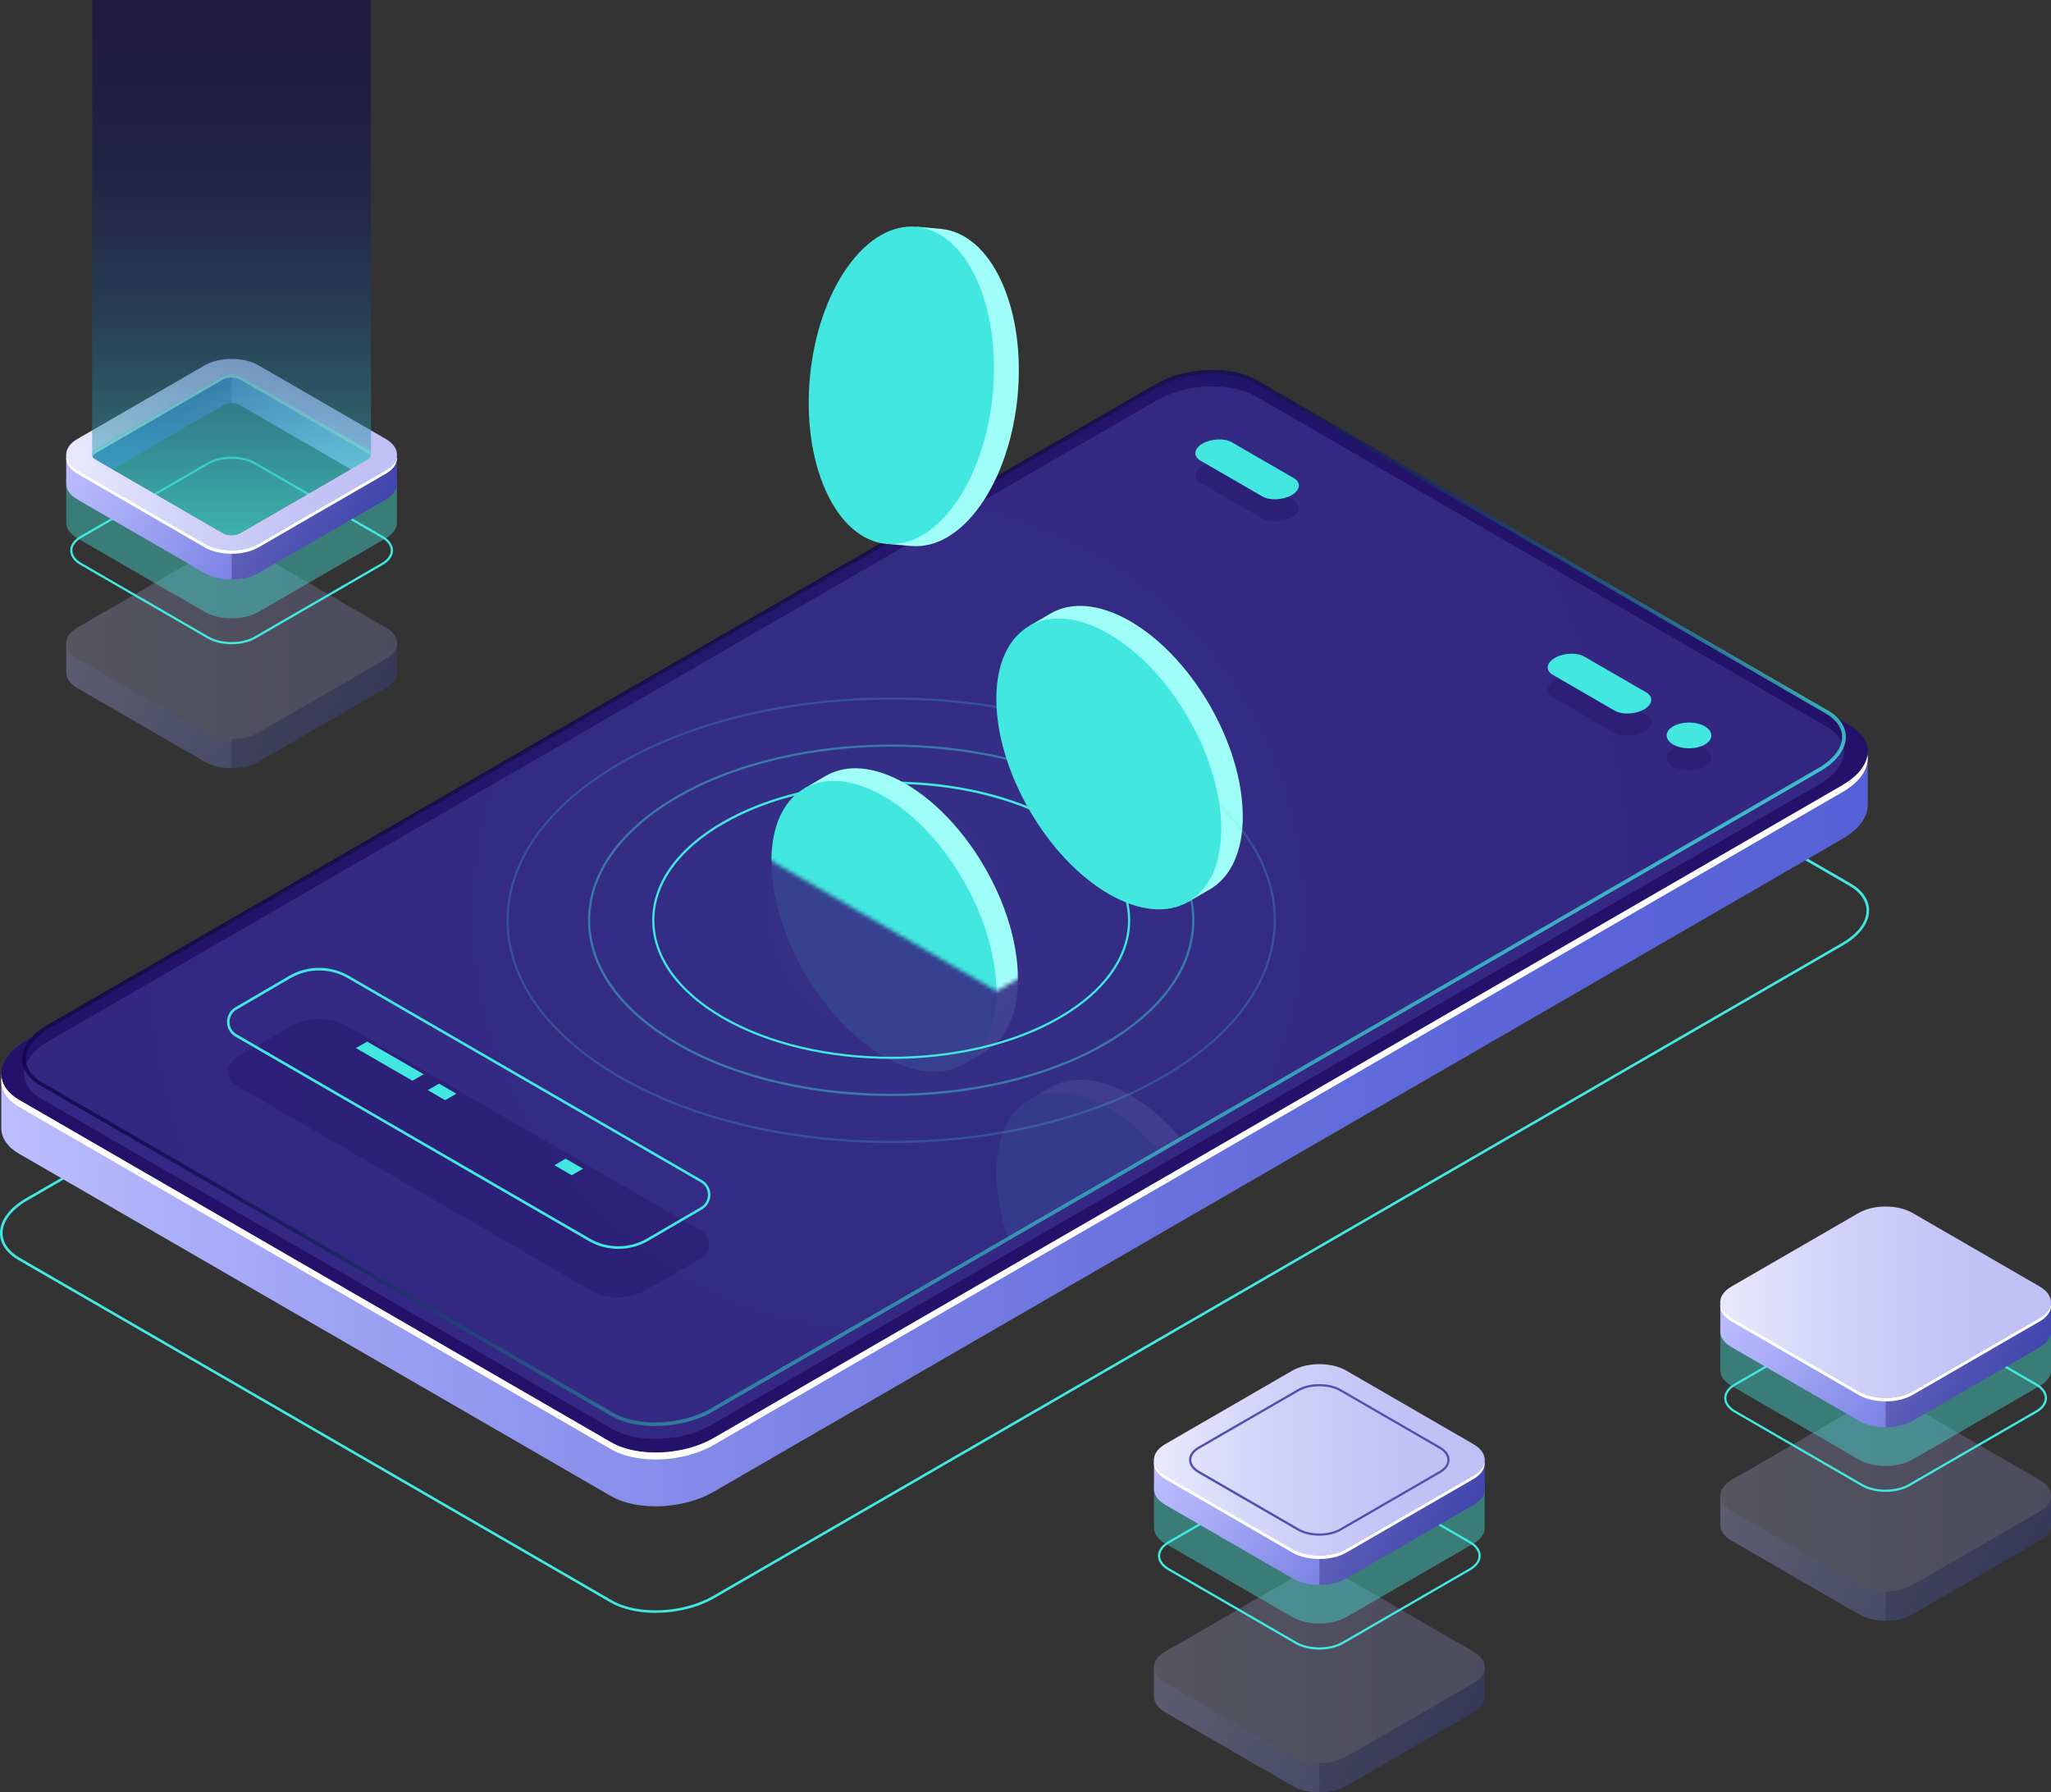 <svg width="515" height="450" viewBox="0 0 515 450" fill="none" xmlns="http://www.w3.org/2000/svg">
<rect x="0" y="0" width="515" height="450" fill="#333333" stroke="none"/>
<g clip-path="url(#clip0_1_1271)">
<path d="M164.622 404.926C160.359 404.926 156.291 404.068 153.271 402.306L4.618 316.346C1.631 314.615 0 312.221 0 309.585C0 306.431 2.357 303.245 6.474 300.868L289.961 136.921C297.662 132.458 309.384 131.989 316.069 135.854L464.706 221.814C467.693 223.544 469.324 225.938 469.324 228.574C469.324 231.728 466.967 234.914 462.849 237.292L179.363 401.238C175.149 403.68 169.74 404.926 164.606 404.926H164.622ZM153.578 401.756C160.085 405.524 171.516 405.039 179.04 400.688L462.526 236.742C466.434 234.477 468.678 231.502 468.678 228.59C468.678 226.197 467.144 223.997 464.383 222.396L315.746 136.436C309.239 132.668 297.808 133.153 290.284 137.504L6.797 301.434C2.89 303.698 0.646 306.674 0.646 309.585C0.646 311.979 2.18 314.178 4.941 315.78L153.578 401.74V401.756Z" fill="#42E8E0"/>
<path d="M469.017 188.869L447.672 192.557L315.923 116.365C309.32 112.548 297.775 113.018 290.139 117.433L38.072 263.201L0.323 269.719V283.126C0.307 285.568 1.76 287.913 4.763 289.644L153.4 375.604C160.004 379.421 171.548 378.952 179.185 374.536L462.672 210.59C466.773 208.212 468.904 205.188 468.969 202.293H468.985V188.885L469.017 188.869Z" fill="url(#paint0_linear_1_1271)"/>
<path d="M153.417 362.099L4.779 276.139C-1.824 272.322 -1.001 265.643 6.636 261.228L290.122 97.281C297.759 92.866 309.304 92.381 315.907 96.214L464.545 182.174C471.148 185.991 470.325 192.67 462.688 197.085L179.201 361.032C171.564 365.447 160.02 365.932 153.417 362.099Z" fill="#24126A"/>
<path d="M462.704 197.085L179.217 361.032C171.58 365.447 160.036 365.932 153.433 362.099L4.779 276.139C2.131 274.603 0.694 272.614 0.387 270.495C-0.016 273.244 1.405 275.929 4.779 277.886L153.416 363.846C160.02 367.663 171.564 367.194 179.201 362.778L462.688 198.832C467.257 196.196 469.372 192.735 468.92 189.565C468.532 192.217 466.434 194.918 462.688 197.085H462.704Z" fill="white"/>
<path opacity="0.51" d="M153.723 358.768L10.366 275.848C3.972 272.145 4.779 265.692 12.158 261.422L290.397 100.548C297.775 96.278 308.948 95.809 315.342 99.513L458.684 182.433C465.077 186.136 464.27 192.589 456.892 196.859L178.668 357.716C171.29 361.986 160.117 362.455 153.723 358.752V358.768Z" fill="#453C9E"/>
<path style="mix-blend-mode:lighten" opacity="0.8" d="M164.557 358.024C160.408 358.024 156.452 357.183 153.497 355.485L10.139 272.549C7.201 270.851 5.586 268.489 5.586 265.886C5.586 262.78 7.895 259.659 11.932 257.314L290.171 96.456C297.662 92.122 309.078 91.653 315.584 95.421L458.926 178.341C461.864 180.039 463.479 182.4 463.479 185.004C463.479 188.109 461.17 191.231 457.134 193.576L178.911 354.433C174.81 356.795 169.546 358.008 164.557 358.008V358.024ZM153.949 354.676C160.214 358.299 171.193 357.83 178.442 353.641L456.666 192.783C460.395 190.616 462.543 187.786 462.543 185.02C462.543 182.756 461.089 180.686 458.458 179.149L315.116 96.23C308.851 92.607 297.872 93.076 290.623 97.265L12.4 258.123C8.67 260.29 6.523 263.12 6.523 265.886C6.523 268.15 7.976 270.22 10.608 271.756L153.949 354.676Z" fill="url(#paint1_linear_1_1271)"/>
<g opacity="0.1">
<path style="mix-blend-mode:lighten" opacity="0.5" d="M153.723 355.064L10.366 272.145C3.972 268.441 4.779 261.988 12.158 257.718L290.397 96.844C297.775 92.575 308.948 92.106 315.342 95.809L458.684 178.729C465.077 182.432 464.27 188.885 456.892 193.155L178.668 354.013C171.29 358.282 160.117 358.751 153.723 355.048V355.064Z" fill="url(#paint2_radial_1_1271)"/>
<mask id="mask0_1_1271" style="mask-type:luminance" maskUnits="userSpaceOnUse" x="6" y="93" width="457" height="265">
<path d="M153.723 355.064L10.366 272.145C3.972 268.441 4.779 261.988 12.158 257.718L290.397 96.844C297.775 92.575 308.948 92.106 315.342 95.809L458.684 178.729C465.077 182.432 464.27 188.885 456.892 193.155L178.668 354.013C171.29 358.282 160.117 358.751 153.723 355.048V355.064Z" fill="white"/>
</mask>
<g mask="url(#mask0_1_1271)">
<path d="M312.048 323.931C312.048 305.898 299.406 283.967 283.809 274.942C275.995 270.43 268.923 270.01 263.821 272.986L258.477 276.107L260.027 276.253C257.217 279.697 255.57 284.792 255.57 291.277C255.57 309.31 268.212 331.241 283.809 340.266C289.17 343.371 294.175 344.535 298.437 344.002L298.324 345.441L303.749 342.271C303.749 342.271 303.798 342.239 303.814 342.239L304.04 342.109C308.997 339.085 312.064 332.826 312.064 323.947L312.048 323.931Z" fill="#9FFFF8"/>
<path d="M306.655 327.101C306.655 345.134 294.013 352.444 278.417 343.436C262.82 334.411 250.178 312.48 250.178 294.447C250.178 276.414 262.82 269.104 278.417 278.112C294.013 287.137 306.655 309.068 306.655 327.101Z" fill="#42E8E0"/>
</g>
</g>
<path opacity="0.4" d="M428.071 192.508C425.876 193.77 422.34 193.77 420.144 192.508C417.948 191.247 417.948 189.193 420.144 187.931C422.34 186.67 425.876 186.67 428.071 187.931C430.267 189.193 430.267 191.247 428.071 192.508Z" fill="#24126A"/>
<path opacity="0.4" d="M397.83 170.432L413.346 179.408C415.236 180.508 415.009 182.416 412.814 183.678C410.618 184.939 407.308 185.085 405.419 183.985L389.903 175.009C388.014 173.909 388.24 172.001 390.436 170.739C392.632 169.478 395.941 169.332 397.83 170.432Z" fill="#24126A"/>
<path opacity="0.4" d="M309.352 116.624L324.868 125.6C326.757 126.7 326.531 128.608 324.335 129.87C322.139 131.131 318.829 131.277 316.94 130.177L301.424 121.201C299.535 120.101 299.761 118.193 301.957 116.931C304.153 115.67 307.463 115.524 309.352 116.624Z" fill="#24126A"/>
<path d="M428.071 186.929C425.876 188.19 422.34 188.19 420.144 186.929C417.948 185.667 417.948 183.613 420.144 182.352C422.34 181.09 425.876 181.09 428.071 182.352C430.267 183.613 430.267 185.667 428.071 186.929Z" fill="#42E8E0"/>
<path d="M397.83 164.852L413.346 173.828C415.236 174.928 415.009 176.837 412.814 178.098C410.618 179.36 407.308 179.505 405.419 178.405L389.903 169.429C388.014 168.329 388.24 166.421 390.436 165.16C392.632 163.898 395.941 163.752 397.83 164.852Z" fill="#42E8E0"/>
<path d="M309.352 111.061L324.868 120.037C326.757 121.136 326.531 123.045 324.335 124.306C322.139 125.568 318.829 125.713 316.94 124.614L301.424 115.638C299.535 114.538 299.761 112.629 301.957 111.368C304.153 110.106 307.463 109.961 309.352 111.061Z" fill="#42E8E0"/>
<g opacity="0.3">
<path d="M515 382.768V375.523L512.998 374.407C512.433 377.836 508.412 380.084 505.054 380.553L482.176 393.96L472.181 397.567L440.31 381.086L441.052 380.666C438.324 379.388 436.855 376.477 435.385 373.809L433.238 375.086L431.962 375.442V382.882C431.962 384.305 432.899 385.728 434.772 386.796L466.708 405.265C470.454 407.432 476.525 407.432 480.27 405.265L512.207 386.796C514.047 385.728 514.984 384.337 515.016 382.946C515.016 382.882 515.016 382.817 515.016 382.752L515 382.768Z" fill="url(#paint3_linear_1_1271)"/>
<path opacity="0.3" d="M505.054 380.537L482.176 393.944L473.489 397.082V406.883C475.943 406.883 478.398 406.349 480.27 405.265L512.207 386.796C514.047 385.728 514.984 384.337 515.016 382.946C515.016 382.882 515.016 382.817 515.016 382.752V375.507L513.192 374.488H512.998C512.368 377.852 508.396 380.068 505.07 380.537H505.054Z" fill="#0F054C"/>
<path d="M466.692 397.906L434.756 379.437C431.01 377.27 431.01 373.76 434.756 371.593L466.692 353.123C470.438 350.956 476.509 350.956 480.254 353.123L512.191 371.593C515.936 373.76 515.936 377.27 512.191 379.437L480.254 397.906C476.509 400.074 470.438 400.074 466.692 397.906Z" fill="url(#paint4_linear_1_1271)"/>
<g opacity="0.3">
<path d="M466.692 397.906L434.756 379.437C431.01 377.27 431.01 373.76 434.756 371.593L466.692 353.123C470.438 350.956 476.509 350.956 480.254 353.123L512.191 371.593C515.936 373.76 515.936 377.27 512.191 379.437L480.254 397.906C476.509 400.074 470.438 400.074 466.692 397.906Z" fill="#0F054C"/>
</g>
</g>
<path d="M473.473 374.553C471.294 374.553 469.114 374.067 467.451 373.113L435.515 354.643C433.852 353.689 432.948 352.395 432.948 351.004C432.948 349.614 433.868 348.32 435.515 347.366L467.451 328.896C470.777 326.987 476.17 326.971 479.496 328.896L511.432 347.366C513.095 348.32 513.999 349.614 513.999 351.004C513.999 352.395 513.079 353.689 511.432 354.643L479.496 373.113C477.833 374.067 475.653 374.553 473.473 374.553ZM473.473 328.006C471.39 328.006 469.308 328.459 467.725 329.381L435.789 347.851C434.304 348.708 433.496 349.824 433.496 351.004C433.496 352.185 434.304 353.301 435.789 354.158L467.725 372.628C470.89 374.455 476.04 374.455 479.205 372.628L511.141 354.158C512.627 353.301 513.434 352.185 513.434 351.004C513.434 349.824 512.627 348.708 511.141 347.851L479.205 329.381C477.623 328.459 475.54 328.006 473.457 328.006H473.473Z" fill="#42E8E0"/>
<path opacity="0.4" d="M515 343.921V332.972L512.998 331.856C512.433 335.284 508.413 337.532 505.054 338.001L482.176 351.409L472.182 355.015L440.31 338.535L441.053 338.115C438.324 336.837 436.855 333.926 435.386 331.257L433.238 332.535L431.963 332.891V344.034C431.963 345.457 432.899 346.88 434.772 347.948L466.708 366.417C470.454 368.585 476.525 368.585 480.271 366.417L512.207 347.948C514.047 346.88 514.984 345.489 515.016 344.099C515.016 344.034 515.016 343.969 515.016 343.905L515 343.921Z" fill="#42E8E0"/>
<path d="M515 334.185V326.939L512.998 325.823C512.433 329.252 508.413 331.5 505.054 331.969L482.176 345.376L472.182 348.983L440.31 332.502L441.053 332.082C438.324 330.804 436.855 327.893 435.386 325.225L433.238 326.502L431.963 326.858V334.298C431.963 335.721 432.899 337.144 434.772 338.212L466.708 356.681C470.454 358.848 476.525 358.848 480.271 356.681L512.207 338.212C514.047 337.144 514.984 335.753 515.016 334.362C515.016 334.298 515.016 334.233 515.016 334.168L515 334.185Z" fill="url(#paint5_linear_1_1271)"/>
<path opacity="0.3" d="M505.054 331.969L482.176 345.376L473.49 348.514V358.315C475.944 358.315 478.398 357.781 480.271 356.697L512.207 338.228C514.048 337.16 514.984 335.769 515.016 334.379C515.016 334.314 515.016 334.249 515.016 334.184V326.939L513.192 325.92H512.998C512.368 329.284 508.397 331.5 505.071 331.969H505.054Z" fill="#0F054C"/>
<path d="M466.692 349.322L434.756 330.853C431.01 328.686 431.01 325.176 434.756 323.009L466.692 304.539C470.438 302.372 476.509 302.372 480.255 304.539L512.191 323.009C515.937 325.176 515.937 328.686 512.191 330.853L480.255 349.322C476.509 351.49 470.438 351.49 466.692 349.322Z" fill="url(#paint6_linear_1_1271)"/>
<path d="M512.191 330.853L480.255 349.323C476.509 351.49 470.438 351.49 466.692 349.323L434.756 330.853C433.077 329.882 432.156 328.653 431.979 327.376C431.753 328.944 432.689 330.546 434.756 331.742L466.692 350.212C470.438 352.379 476.509 352.379 480.255 350.212L512.191 331.742C514.257 330.546 515.178 328.928 514.968 327.376C514.79 328.637 513.87 329.882 512.191 330.853Z" fill="white"/>
<g opacity="0.3">
<path d="M372.805 425.87V418.624L370.802 417.508C370.237 420.937 366.217 423.185 362.859 423.654L339.98 437.062L329.986 440.668L298.114 424.188L298.857 423.767C296.129 422.49 294.659 419.578 293.19 416.91L291.043 418.188L289.767 418.543V425.983C289.767 427.406 290.704 428.829 292.576 429.897L324.513 448.367C328.258 450.534 334.329 450.534 338.075 448.367L370.011 429.897C371.852 428.829 372.788 427.439 372.821 426.048C372.821 425.983 372.821 425.918 372.821 425.854L372.805 425.87Z" fill="url(#paint7_linear_1_1271)"/>
<path opacity="0.3" d="M362.859 423.654L339.98 437.062L331.294 440.199V450C333.748 450 336.202 449.466 338.075 448.383L370.011 429.913C371.852 428.846 372.788 427.455 372.821 426.064C372.821 425.999 372.821 425.935 372.821 425.87V418.624L370.996 417.605H370.803C370.173 420.969 366.201 423.185 362.875 423.654H362.859Z" fill="#0F054C"/>
<path d="M324.497 441.008L292.56 422.538C288.815 420.371 288.815 416.861 292.56 414.694L324.497 396.225C328.242 394.057 334.313 394.057 338.059 396.225L369.995 414.694C373.741 416.861 373.741 420.371 369.995 422.538L338.059 441.008C334.313 443.175 328.242 443.175 324.497 441.008Z" fill="url(#paint8_linear_1_1271)"/>
<g opacity="0.3">
<path d="M324.497 441.008L292.56 422.538C288.815 420.371 288.815 416.861 292.56 414.694L324.497 396.225C328.242 394.057 334.313 394.057 338.059 396.225L369.995 414.694C373.741 416.861 373.741 420.371 369.995 422.538L338.059 441.008C334.313 443.175 328.242 443.175 324.497 441.008Z" fill="#0F054C"/>
</g>
</g>
<path d="M331.278 414.144C329.098 414.144 326.919 413.659 325.256 412.705L293.319 394.235C291.656 393.281 290.752 391.987 290.752 390.596C290.752 389.205 291.672 387.912 293.319 386.957L325.256 368.488C328.582 366.563 333.974 366.563 337.3 368.488L369.237 386.957C370.9 387.912 371.804 389.205 371.804 390.596C371.804 391.987 370.883 393.281 369.237 394.235L337.3 412.705C335.637 413.659 333.458 414.144 331.278 414.144ZM325.546 412.22C328.711 414.047 333.861 414.047 337.026 412.22L368.962 393.75C370.447 392.893 371.255 391.777 371.255 390.596C371.255 389.416 370.447 388.3 368.962 387.442L337.026 368.973C333.861 367.145 328.711 367.145 325.546 368.973L293.61 387.442C292.141 388.3 291.317 389.416 291.317 390.596C291.317 391.777 292.125 392.893 293.61 393.75L325.546 412.22Z" fill="#42E8E0"/>
<path opacity="0.4" d="M372.805 383.496V372.547L370.803 371.431C370.238 374.86 366.217 377.108 362.859 377.577L339.981 390.984L329.986 394.591L298.115 378.111L298.857 377.69C296.129 376.412 294.659 373.501 293.19 370.833L291.043 372.11L289.767 372.466V383.609C289.767 385.033 290.704 386.456 292.577 387.523L324.513 405.993C328.259 408.16 334.33 408.16 338.075 405.993L370.012 387.523C371.852 386.456 372.789 385.065 372.821 383.674C372.821 383.609 372.821 383.545 372.821 383.48L372.805 383.496Z" fill="#42E8E0"/>
<path d="M372.805 373.76V366.515L370.803 365.399C370.238 368.827 366.217 371.075 362.859 371.544L339.981 384.952L329.986 388.558L298.115 372.078L298.857 371.658C296.129 370.38 294.659 367.469 293.19 364.8L291.043 366.078L289.767 366.434V373.873C289.767 375.297 290.704 376.72 292.577 377.787L324.513 396.257C328.259 398.424 334.33 398.424 338.075 396.257L370.012 377.787C371.852 376.72 372.789 375.329 372.821 373.938C372.821 373.873 372.821 373.809 372.821 373.744L372.805 373.76Z" fill="url(#paint9_linear_1_1271)"/>
<path opacity="0.3" d="M362.859 371.544L339.981 384.952L331.294 388.089V397.89C333.748 397.89 336.202 397.357 338.075 396.273L370.012 377.803C371.852 376.736 372.789 375.345 372.821 373.954C372.821 373.889 372.821 373.825 372.821 373.76V366.514L370.997 365.496H370.803C370.173 368.86 366.201 371.075 362.875 371.544H362.859Z" fill="#0F054C"/>
<path d="M324.497 388.898L292.561 370.428C288.815 368.261 288.815 364.752 292.561 362.584L324.497 344.115C328.243 341.948 334.313 341.948 338.059 344.115L369.995 362.584C373.741 364.752 373.741 368.261 369.995 370.428L338.059 388.898C334.313 391.065 328.243 391.065 324.497 388.898Z" fill="url(#paint10_linear_1_1271)"/>
<path d="M331.278 385.55C329.308 385.55 327.338 385.113 325.837 384.256L300.892 369.83C299.39 368.957 298.567 367.792 298.567 366.514C298.567 365.237 299.39 364.072 300.892 363.215L325.837 348.789C328.84 347.058 333.716 347.058 336.719 348.789L361.664 363.215C363.166 364.088 363.989 365.253 363.989 366.531C363.989 367.792 363.166 368.973 361.664 369.83L336.719 384.256C335.217 385.13 333.248 385.55 331.278 385.55ZM326.127 383.771C328.969 385.421 333.603 385.421 336.445 383.771L361.39 369.345C362.714 368.585 363.44 367.582 363.44 366.531C363.44 365.479 362.714 364.477 361.39 363.7L336.445 349.274C333.603 347.624 328.969 347.624 326.127 349.274L301.182 363.7C299.858 364.46 299.132 365.463 299.132 366.514C299.132 367.566 299.858 368.568 301.182 369.329L326.127 383.755V383.771Z" fill="#5351AF"/>
<path d="M369.995 370.428L338.059 388.898C334.313 391.065 328.243 391.065 324.497 388.898L292.561 370.428C290.881 369.458 289.961 368.229 289.783 366.951C289.557 368.52 290.494 370.121 292.561 371.318L324.497 389.788C328.243 391.955 334.313 391.955 338.059 389.788L369.995 371.318C372.062 370.121 372.982 368.504 372.772 366.951C372.595 368.213 371.675 369.458 369.995 370.428Z" fill="white"/>
<g opacity="0.3">
<path d="M99.668 168.734V161.488L97.665 160.372C97.1 163.801 93.08 166.049 89.722 166.518L66.843 179.926L56.849 183.532L24.977 167.052L25.72 166.631C22.991 165.354 21.522 162.442 20.053 159.774L17.906 161.052L16.63 161.407V168.847C16.63 170.27 17.567 171.693 19.439 172.761L51.376 191.231C55.121 193.398 61.192 193.398 64.938 191.231L96.874 172.761C98.715 171.693 99.651 170.303 99.684 168.912C99.684 168.847 99.684 168.782 99.684 168.718L99.668 168.734Z" fill="url(#paint11_linear_1_1271)"/>
<path opacity="0.3" d="M89.722 166.518L66.843 179.926L58.157 183.063V192.864C60.611 192.864 63.065 192.33 64.938 191.247L96.874 172.777C98.715 171.71 99.651 170.319 99.684 168.928C99.684 168.863 99.684 168.799 99.684 168.734V161.488L97.859 160.469H97.666C97.036 163.833 93.064 166.049 89.738 166.518H89.722Z" fill="#0F054C"/>
<path d="M51.376 183.888L19.439 165.418C15.694 163.251 15.694 159.742 19.439 157.574L51.376 139.105C55.121 136.938 61.192 136.938 64.938 139.105L96.874 157.574C100.62 159.742 100.62 163.251 96.874 165.418L64.938 183.888C61.192 186.055 55.121 186.055 51.376 183.888Z" fill="url(#paint12_linear_1_1271)"/>
<g opacity="0.3">
<path d="M51.376 183.888L19.439 165.418C15.694 163.251 15.694 159.742 19.439 157.574L51.376 139.105C55.121 136.938 61.192 136.938 64.938 139.105L96.874 157.574C100.62 159.742 100.62 163.251 96.874 165.418L64.938 183.888C61.192 186.055 55.121 186.055 51.376 183.888Z" fill="#0F054C"/>
</g>
</g>
<path d="M58.157 161.747C55.977 161.747 53.797 161.262 52.135 160.308L20.198 141.838C18.535 140.884 17.631 139.59 17.631 138.199C17.631 136.808 18.551 135.514 20.198 134.56L52.135 116.09C55.461 114.166 60.853 114.166 64.179 116.09L96.115 134.56C97.778 135.514 98.683 136.808 98.683 138.199C98.683 139.59 97.762 140.884 96.115 141.838L64.179 160.308C62.516 161.262 60.337 161.747 58.157 161.747ZM58.157 115.201C56.074 115.201 54.007 115.654 52.409 116.576L20.473 135.045C18.987 135.902 18.18 137.018 18.18 138.199C18.18 139.38 18.987 140.496 20.473 141.353L52.409 159.822C55.574 161.65 60.724 161.65 63.889 159.822L95.825 141.353C97.31 140.496 98.118 139.38 98.118 138.199C98.118 137.018 97.31 135.902 95.825 135.045L63.889 116.576C62.306 115.654 60.224 115.201 58.141 115.201H58.157Z" fill="#42E8E0"/>
<path opacity="0.4" d="M99.668 131.115V120.166L97.665 119.05C97.1 122.479 93.08 124.727 89.722 125.196L66.843 138.603L56.849 142.21L24.977 125.73L25.72 125.309C22.991 124.032 21.522 121.12 20.053 118.452L17.906 119.729L16.63 120.085V131.229C16.63 132.652 17.567 134.075 19.439 135.142L51.376 153.612C55.121 155.779 61.192 155.779 64.938 153.612L96.874 135.142C98.715 134.075 99.651 132.684 99.684 131.293C99.684 131.229 99.684 131.164 99.684 131.099L99.668 131.115Z" fill="#42E8E0"/>
<path d="M99.668 121.379V114.134L97.665 113.018C97.1 116.446 93.08 118.694 89.722 119.163L66.843 132.571L56.849 136.177L24.977 119.697L25.72 119.277C22.991 117.999 21.522 115.088 20.053 112.419L17.906 113.697L16.63 114.053V121.492C16.63 122.916 17.567 124.339 19.439 125.406L51.376 143.876C55.121 146.043 61.192 146.043 64.938 143.876L96.874 125.406C98.715 124.339 99.651 122.948 99.684 121.557C99.684 121.492 99.684 121.428 99.684 121.363L99.668 121.379Z" fill="url(#paint13_linear_1_1271)"/>
<path opacity="0.3" d="M89.722 119.147L66.843 132.555L58.157 135.692V145.493C60.611 145.493 63.065 144.959 64.938 143.876L96.874 125.406C98.715 124.339 99.651 122.948 99.684 121.557C99.684 121.492 99.684 121.428 99.684 121.363V114.117L97.859 113.098H97.666C97.036 116.462 93.064 118.678 89.738 119.147H89.722Z" fill="#0F054C"/>
<path d="M25.72 119.26L55.977 101.761C57.172 101.066 59.126 101.066 60.32 101.761L90.061 118.953L89.738 119.147C93.096 118.678 97.117 116.43 97.682 113.001L64.308 94.402L54.605 91.831L46.693 96.489L20.053 112.403C21.522 115.055 22.991 117.983 25.72 119.26Z" fill="url(#paint14_linear_1_1271)"/>
<path opacity="0.3" d="M58.157 92.785L54.605 91.847L46.693 96.505L20.053 112.419C21.522 115.072 22.991 117.999 25.72 119.277L55.977 101.777C56.575 101.438 57.366 101.26 58.157 101.26V92.801V92.785Z" fill="#0F054C"/>
<path d="M51.376 136.517L19.439 118.047C15.694 115.88 15.694 112.371 19.439 110.203L51.376 91.734C55.121 89.567 61.192 89.567 64.938 91.734L96.874 110.203C100.62 112.371 100.62 115.88 96.874 118.047L64.938 136.517C61.192 138.684 55.121 138.684 51.376 136.517ZM60.32 94.402C59.126 93.707 57.172 93.707 55.977 94.402L24.041 112.872C22.846 113.567 22.846 114.683 24.041 115.379L55.977 133.849C57.172 134.544 59.126 134.544 60.32 133.849L92.257 115.379C93.451 114.683 93.451 113.567 92.257 112.872L60.32 94.402Z" fill="url(#paint15_linear_1_1271)"/>
<path d="M92.257 112.872L60.321 94.402C59.126 93.707 57.172 93.707 55.977 94.402L24.041 112.872C23.25 113.341 22.975 113.988 23.25 114.586C23.379 114.295 23.654 114.02 24.041 113.778L55.977 95.308C57.172 94.613 59.126 94.613 60.321 95.308L92.257 113.778C92.66 114.004 92.919 114.295 93.048 114.586C93.322 113.988 93.048 113.341 92.257 112.872Z" fill="white"/>
<path d="M96.874 118.047L64.938 136.517C61.192 138.684 55.121 138.684 51.376 136.517L19.439 118.047C17.76 117.077 16.84 115.848 16.662 114.57C16.436 116.139 17.373 117.74 19.439 118.937L51.376 137.407C55.121 139.574 61.192 139.574 64.938 137.407L96.874 118.937C98.941 117.74 99.861 116.123 99.651 114.57C99.474 115.832 98.553 117.077 96.874 118.047Z" fill="white"/>
<path d="M52.264 135.999L20.328 117.53C17.082 115.654 17.082 112.597 20.328 110.721L52.264 92.251C55.509 90.375 60.789 90.375 64.018 92.251L95.954 110.721C99.199 112.597 99.199 115.654 95.954 117.514L64.018 135.983C60.773 137.859 55.493 137.859 52.264 135.983V135.999ZM61.225 93.885C59.529 92.898 56.768 92.898 55.073 93.885L23.137 112.354C21.442 113.341 21.442 114.926 23.137 115.913L55.073 134.382C56.768 135.369 59.529 135.369 61.225 134.382L93.161 115.913C94.856 114.926 94.856 113.341 93.161 112.354L61.225 93.885Z" fill="url(#paint16_linear_1_1271)"/>
<path opacity="0.4" d="M60.32 94.402C59.126 93.707 57.172 93.707 55.977 94.402L24.041 112.872C22.846 113.567 22.846 114.683 24.041 115.379L55.977 133.848C57.172 134.544 59.126 134.544 60.32 133.848L92.257 115.379C93.451 114.683 93.451 113.567 92.257 112.872L60.32 94.402Z" fill="#42E8E0"/>
<path style="mix-blend-mode:lighten" opacity="0.5" d="M93.145 114.101V0H23.137V114.101C23.137 114.57 23.427 115.023 24.041 115.379L55.977 133.848C57.172 134.544 59.126 134.544 60.32 133.848L92.257 115.379C92.87 115.023 93.161 114.554 93.145 114.101Z" fill="url(#paint17_linear_1_1271)"/>
<path d="M312.048 204.962C312.048 186.929 299.406 164.998 283.809 155.973C275.995 151.461 268.923 151.04 263.821 154.016L258.477 157.138L260.027 157.283C257.217 160.728 255.571 165.823 255.571 172.308C255.571 190.341 268.213 212.272 283.809 221.296C289.17 224.402 294.175 225.566 298.437 225.032L298.324 226.472L303.749 223.302C303.749 223.302 303.798 223.269 303.814 223.269L304.04 223.14C308.997 220.116 312.064 213.857 312.064 204.978L312.048 204.962Z" fill="#9FFFF8"/>
<path d="M306.656 208.115C306.656 226.148 294.014 233.459 278.417 224.45C262.82 215.426 250.178 193.495 250.178 175.462C250.178 157.429 262.82 150.119 278.417 159.127C294.014 168.152 306.656 190.082 306.656 208.115Z" fill="#42E8E0"/>
<path d="M246.093 127.007C256.539 112.322 258.961 87.108 251.486 70.709C247.74 62.493 242.234 58.029 236.341 57.479L230.19 56.913L231.368 57.932C227.073 59.113 222.795 62.299 219.033 67.571C208.587 82.256 206.165 107.47 213.64 123.87C216.207 129.514 219.614 133.379 223.392 135.417L222.472 136.517L228.72 137.083C228.72 137.083 228.769 137.083 228.801 137.083H229.059C234.84 137.52 240.975 134.188 246.109 126.975L246.093 127.007Z" fill="#9FFFF8"/>
<path d="M239.861 126.457C229.415 141.143 214.884 139.736 207.408 123.336C199.933 106.92 202.354 81.723 212.801 67.037C223.247 52.352 237.778 53.759 245.254 70.159C252.729 86.575 250.307 111.772 239.861 126.457Z" fill="#42E8E0"/>
<g opacity="0.1">
<path d="M255.587 245.734C255.587 227.701 242.945 205.77 227.348 196.746C219.533 192.233 212.461 191.813 207.359 194.789L202.015 197.91L203.565 198.056C200.756 201.5 199.109 206.595 199.109 213.08C199.109 231.113 211.751 253.044 227.348 262.069C232.708 265.174 237.713 266.338 241.976 265.805L241.863 267.244L247.288 264.074C247.288 264.074 247.336 264.042 247.352 264.042L247.578 263.912C252.535 260.888 255.603 254.629 255.603 245.75L255.587 245.734Z" fill="#9FFFF8"/>
<path d="M250.178 248.904C250.178 266.937 237.536 274.247 221.939 265.239C206.342 256.214 193.7 234.283 193.7 216.25C193.7 198.217 206.342 190.907 221.939 199.915C237.536 208.924 250.178 230.871 250.178 248.904Z" fill="#42E8E0"/>
</g>
<path opacity="0.4" d="M223.78 275.169C204.308 275.169 184.82 270.883 169.998 262.311C155.58 253.966 147.636 242.871 147.636 231.049C147.636 219.226 155.58 208.131 169.998 199.786C199.658 182.627 247.901 182.643 277.561 199.786C291.979 208.131 299.923 219.226 299.923 231.049C299.923 242.871 291.979 253.982 277.561 262.311C262.739 270.883 243.251 275.169 223.78 275.169ZM223.78 187.462C204.405 187.462 185.03 191.732 170.273 200.255C156.032 208.487 148.202 219.42 148.202 231.033C148.202 242.645 156.048 253.578 170.289 261.81C199.787 278.873 247.788 278.873 277.287 261.81C291.527 253.578 299.358 242.645 299.358 231.033C299.358 219.42 291.511 208.487 277.27 200.255C262.513 191.716 243.138 187.462 223.764 187.462H223.78Z" fill="#42E8E0"/>
<path opacity="0.2" d="M223.78 286.991C199.061 286.991 174.342 281.557 155.532 270.673C137.255 260.096 127.18 246.025 127.18 231.049C127.18 216.072 137.255 201.986 155.532 191.425C193.167 169.656 254.392 169.656 292.028 191.425C310.305 202.002 320.38 216.072 320.38 231.049C320.38 246.025 310.305 260.112 292.028 270.673C273.218 281.557 248.499 286.991 223.78 286.991ZM223.78 175.64C199.158 175.64 174.551 181.058 155.806 191.894C137.707 202.358 127.729 216.267 127.729 231.033C127.729 245.815 137.691 259.707 155.806 270.171C193.281 291.843 254.263 291.843 291.737 270.171C309.836 259.707 319.814 245.799 319.814 231.033C319.814 216.267 309.853 202.358 291.737 191.894C272.992 181.058 248.386 175.64 223.764 175.64H223.78Z" fill="#42E8E0"/>
<path d="M223.78 265.853C208.425 265.853 193.087 262.473 181.397 255.713C170.031 249.13 163.766 240.364 163.766 231.033C163.766 221.701 170.031 212.935 181.397 206.352C204.776 192.832 242.799 192.832 266.162 206.352C277.529 212.935 283.793 221.701 283.793 231.033C283.793 240.364 277.529 249.13 266.162 255.713C254.473 262.473 239.134 265.853 223.78 265.853ZM223.78 196.778C208.538 196.778 193.28 200.142 181.672 206.854C170.483 213.323 164.315 221.911 164.315 231.049C164.315 240.187 170.483 248.758 181.672 255.244C204.889 268.667 242.67 268.667 265.888 255.244C277.077 248.774 283.244 240.187 283.244 231.065C283.244 221.943 277.077 213.355 265.888 206.87C254.279 200.158 239.037 196.794 223.78 196.794V196.778Z" fill="#42E8E0"/>
<mask id="mask1_1_1271" style="mask-type:luminance" maskUnits="userSpaceOnUse" x="179" y="129" width="89" height="120">
<path d="M267.987 238.585L250.243 248.839L179.573 207.97V129.369L267.987 180.508V238.585Z" fill="white"/>
</mask>
<g mask="url(#mask1_1_1271)">
<path d="M255.587 245.734C255.587 227.701 242.945 205.77 227.348 196.746C219.533 192.233 212.461 191.813 207.359 194.789L202.015 197.91L203.565 198.056C200.756 201.5 199.109 206.595 199.109 213.08C199.109 231.113 211.751 253.044 227.348 262.069C232.708 265.174 237.713 266.338 241.976 265.805L241.863 267.244L247.288 264.074C247.288 264.074 247.336 264.042 247.352 264.042L247.578 263.912C252.535 260.888 255.603 254.629 255.603 245.75L255.587 245.734Z" fill="#9FFFF8"/>
<path d="M250.178 248.904C250.178 266.937 237.536 274.247 221.939 265.239C206.342 256.214 193.7 234.283 193.7 216.25C193.7 198.217 206.342 190.907 221.939 199.916C237.536 208.924 250.178 230.871 250.178 248.904Z" fill="#42E8E0"/>
</g>
<path opacity="0.4" d="M147.943 323.753L59.271 272.468C56.655 270.948 56.655 267.179 59.271 265.659L72.801 257.767C77.322 255.147 82.908 255.147 87.429 257.767L176.101 309.052C178.717 310.572 178.717 314.34 176.101 315.86L162.571 323.753C158.051 326.373 152.464 326.373 147.943 323.753Z" fill="#24126A"/>
<path d="M103.559 271.336L89.367 263.136L92.192 261.503L106.384 269.702L103.559 271.336Z" fill="#42E8E0"/>
<path d="M143.568 295.062L139.208 292.539L142.034 290.905L146.393 293.428L143.568 295.062Z" fill="#42E8E0"/>
<path d="M111.777 276.22L107.417 273.697L110.243 272.064L114.602 274.587L111.777 276.22Z" fill="#42E8E0"/>
<path d="M155.257 313.548C152.674 313.548 150.091 312.885 147.782 311.542L59.109 260.257C57.785 259.481 56.994 258.106 56.994 256.57C56.994 255.033 57.785 253.659 59.109 252.882L72.64 244.99C77.257 242.321 82.973 242.321 87.591 244.99L176.263 296.275C177.587 297.035 178.378 298.426 178.378 299.962C178.378 301.499 177.587 302.873 176.263 303.65L162.733 311.542C160.424 312.868 157.841 313.548 155.257 313.548ZM80.131 243.648C77.661 243.648 75.191 244.278 72.979 245.556L59.449 253.448C58.318 254.095 57.64 255.276 57.64 256.57C57.64 257.864 58.318 259.044 59.449 259.691L148.121 310.976C152.529 313.532 158.018 313.532 162.426 310.976L175.956 303.084C177.086 302.437 177.764 301.272 177.764 299.962C177.764 298.652 177.086 297.488 175.956 296.841L87.284 245.556C85.072 244.278 82.602 243.648 80.131 243.648Z" fill="#42E8E0"/>
</g>
<defs>
<linearGradient id="paint0_linear_1_1271" x1="0.323" y1="245.976" x2="469.017" y2="245.976" gradientUnits="userSpaceOnUse">
<stop stop-color="#BCBEFF"/>
<stop offset="0.15" stop-color="#A2A6F5"/>
<stop offset="0.39" stop-color="#8188E8"/>
<stop offset="0.61" stop-color="#6A72DE"/>
<stop offset="0.82" stop-color="#5B65D8"/>
<stop offset="1" stop-color="#5761D7"/>
</linearGradient>
<linearGradient id="paint1_linear_1_1271" x1="299.955" y1="312.399" x2="168.827" y2="138.704" gradientUnits="userSpaceOnUse">
<stop stop-color="#42E8E0"/>
<stop offset="0.11" stop-color="#36B5BF"/>
<stop offset="0.22" stop-color="#2C87A0"/>
<stop offset="0.34" stop-color="#235F86"/>
<stop offset="0.46" stop-color="#1B3E71"/>
<stop offset="0.58" stop-color="#162560"/>
<stop offset="0.71" stop-color="#121355"/>
<stop offset="0.85" stop-color="#0F084E"/>
<stop offset="1" stop-color="#0F054C"/>
</linearGradient>
<radialGradient id="paint2_radial_1_1271" cx="0" cy="0" r="1" gradientUnits="userSpaceOnUse" gradientTransform="translate(223.037 229.884) scale(366.847 367.469)">
<stop stop-color="#42E8E0"/>
<stop offset="0.11" stop-color="#36B5BF"/>
<stop offset="0.22" stop-color="#2C87A0"/>
<stop offset="0.34" stop-color="#235F86"/>
<stop offset="0.46" stop-color="#1B3E71"/>
<stop offset="0.58" stop-color="#162560"/>
<stop offset="0.71" stop-color="#121355"/>
<stop offset="0.85" stop-color="#0F084E"/>
<stop offset="1" stop-color="#0F054C"/>
</radialGradient>
<linearGradient id="paint3_linear_1_1271" x1="440.213" y1="361.113" x2="506.159" y2="399.12" gradientUnits="userSpaceOnUse">
<stop stop-color="#BCBEFF"/>
<stop offset="0.23" stop-color="#AAADF7"/>
<stop offset="0.68" stop-color="#7B82E5"/>
<stop offset="1" stop-color="#5761D7"/>
</linearGradient>
<linearGradient id="paint4_linear_1_1271" x1="431.946" y1="375.507" x2="515" y2="375.507" gradientUnits="userSpaceOnUse">
<stop stop-color="#E9E9FD"/>
<stop offset="0.36" stop-color="#D2D2F9"/>
<stop offset="0.71" stop-color="#C4C3F6"/>
<stop offset="1" stop-color="#C0BFF6"/>
</linearGradient>
<linearGradient id="paint5_linear_1_1271" x1="440.213" y1="312.529" x2="506.16" y2="350.536" gradientUnits="userSpaceOnUse">
<stop stop-color="#BCBEFF"/>
<stop offset="0.23" stop-color="#AAADF7"/>
<stop offset="0.68" stop-color="#7B82E5"/>
<stop offset="1" stop-color="#5761D7"/>
</linearGradient>
<linearGradient id="paint6_linear_1_1271" x1="431.947" y1="326.939" x2="515" y2="326.939" gradientUnits="userSpaceOnUse">
<stop stop-color="#E9E9FD"/>
<stop offset="0.36" stop-color="#D2D2F9"/>
<stop offset="0.71" stop-color="#C4C3F6"/>
<stop offset="1" stop-color="#C0BFF6"/>
</linearGradient>
<linearGradient id="paint7_linear_1_1271" x1="298.018" y1="404.214" x2="363.964" y2="442.221" gradientUnits="userSpaceOnUse">
<stop stop-color="#BCBEFF"/>
<stop offset="0.23" stop-color="#AAADF7"/>
<stop offset="0.68" stop-color="#7B82E5"/>
<stop offset="1" stop-color="#5761D7"/>
</linearGradient>
<linearGradient id="paint8_linear_1_1271" x1="289.751" y1="418.624" x2="372.805" y2="418.624" gradientUnits="userSpaceOnUse">
<stop stop-color="#E9E9FD"/>
<stop offset="0.36" stop-color="#D2D2F9"/>
<stop offset="0.71" stop-color="#C4C3F6"/>
<stop offset="1" stop-color="#C0BFF6"/>
</linearGradient>
<linearGradient id="paint9_linear_1_1271" x1="298.018" y1="352.104" x2="363.964" y2="390.111" gradientUnits="userSpaceOnUse">
<stop stop-color="#BCBEFF"/>
<stop offset="0.23" stop-color="#AAADF7"/>
<stop offset="0.68" stop-color="#7B82E5"/>
<stop offset="1" stop-color="#5761D7"/>
</linearGradient>
<linearGradient id="paint10_linear_1_1271" x1="289.751" y1="366.515" x2="372.805" y2="366.515" gradientUnits="userSpaceOnUse">
<stop stop-color="#E9E9FD"/>
<stop offset="0.36" stop-color="#D2D2F9"/>
<stop offset="0.71" stop-color="#C4C3F6"/>
<stop offset="1" stop-color="#C0BFF6"/>
</linearGradient>
<linearGradient id="paint11_linear_1_1271" x1="24.881" y1="147.094" x2="90.827" y2="185.101" gradientUnits="userSpaceOnUse">
<stop stop-color="#BCBEFF"/>
<stop offset="0.23" stop-color="#AAADF7"/>
<stop offset="0.68" stop-color="#7B82E5"/>
<stop offset="1" stop-color="#5761D7"/>
</linearGradient>
<linearGradient id="paint12_linear_1_1271" x1="16.63" y1="161.488" x2="99.668" y2="161.488" gradientUnits="userSpaceOnUse">
<stop stop-color="#E9E9FD"/>
<stop offset="0.36" stop-color="#D2D2F9"/>
<stop offset="0.71" stop-color="#C4C3F6"/>
<stop offset="1" stop-color="#C0BFF6"/>
</linearGradient>
<linearGradient id="paint13_linear_1_1271" x1="24.881" y1="99.723" x2="90.827" y2="137.73" gradientUnits="userSpaceOnUse">
<stop stop-color="#BCBEFF"/>
<stop offset="0.23" stop-color="#AAADF7"/>
<stop offset="0.68" stop-color="#7B82E5"/>
<stop offset="1" stop-color="#5761D7"/>
</linearGradient>
<linearGradient id="paint14_linear_1_1271" x1="28.836" y1="97.152" x2="87.656" y2="131.045" gradientUnits="userSpaceOnUse">
<stop offset="0.24" stop-color="#5761D7"/>
<stop offset="0.39" stop-color="#7A81E5"/>
<stop offset="0.55" stop-color="#979BF0"/>
<stop offset="0.7" stop-color="#ABAEF8"/>
<stop offset="0.85" stop-color="#B7BAFD"/>
<stop offset="1" stop-color="#BCBEFF"/>
</linearGradient>
<linearGradient id="paint15_linear_1_1271" x1="16.63" y1="114.117" x2="99.668" y2="114.117" gradientUnits="userSpaceOnUse">
<stop stop-color="#E9E9FD"/>
<stop offset="0.36" stop-color="#D2D2F9"/>
<stop offset="0.71" stop-color="#C4C3F6"/>
<stop offset="1" stop-color="#C0BFF6"/>
</linearGradient>
<linearGradient id="paint16_linear_1_1271" x1="17.906" y1="114.117" x2="98.392" y2="114.117" gradientUnits="userSpaceOnUse">
<stop stop-color="#E9E9FD"/>
<stop offset="0.36" stop-color="#D2D2F9"/>
<stop offset="0.71" stop-color="#C4C3F6"/>
<stop offset="1" stop-color="#C0BFF6"/>
</linearGradient>
<linearGradient id="paint17_linear_1_1271" x1="58.141" y1="134.366" x2="58.141" y2="0" gradientUnits="userSpaceOnUse">
<stop stop-color="#42E8E0"/>
<stop offset="0.11" stop-color="#36B5BF"/>
<stop offset="0.22" stop-color="#2C87A0"/>
<stop offset="0.34" stop-color="#235F86"/>
<stop offset="0.46" stop-color="#1B3E71"/>
<stop offset="0.58" stop-color="#162560"/>
<stop offset="0.71" stop-color="#121355"/>
<stop offset="0.85" stop-color="#0F084E"/>
<stop offset="1" stop-color="#0F054C"/>
</linearGradient>
<clipPath id="clip0_1_1271">
<rect width="515" height="450" fill="white"/>
</clipPath>
</defs>
</svg>
